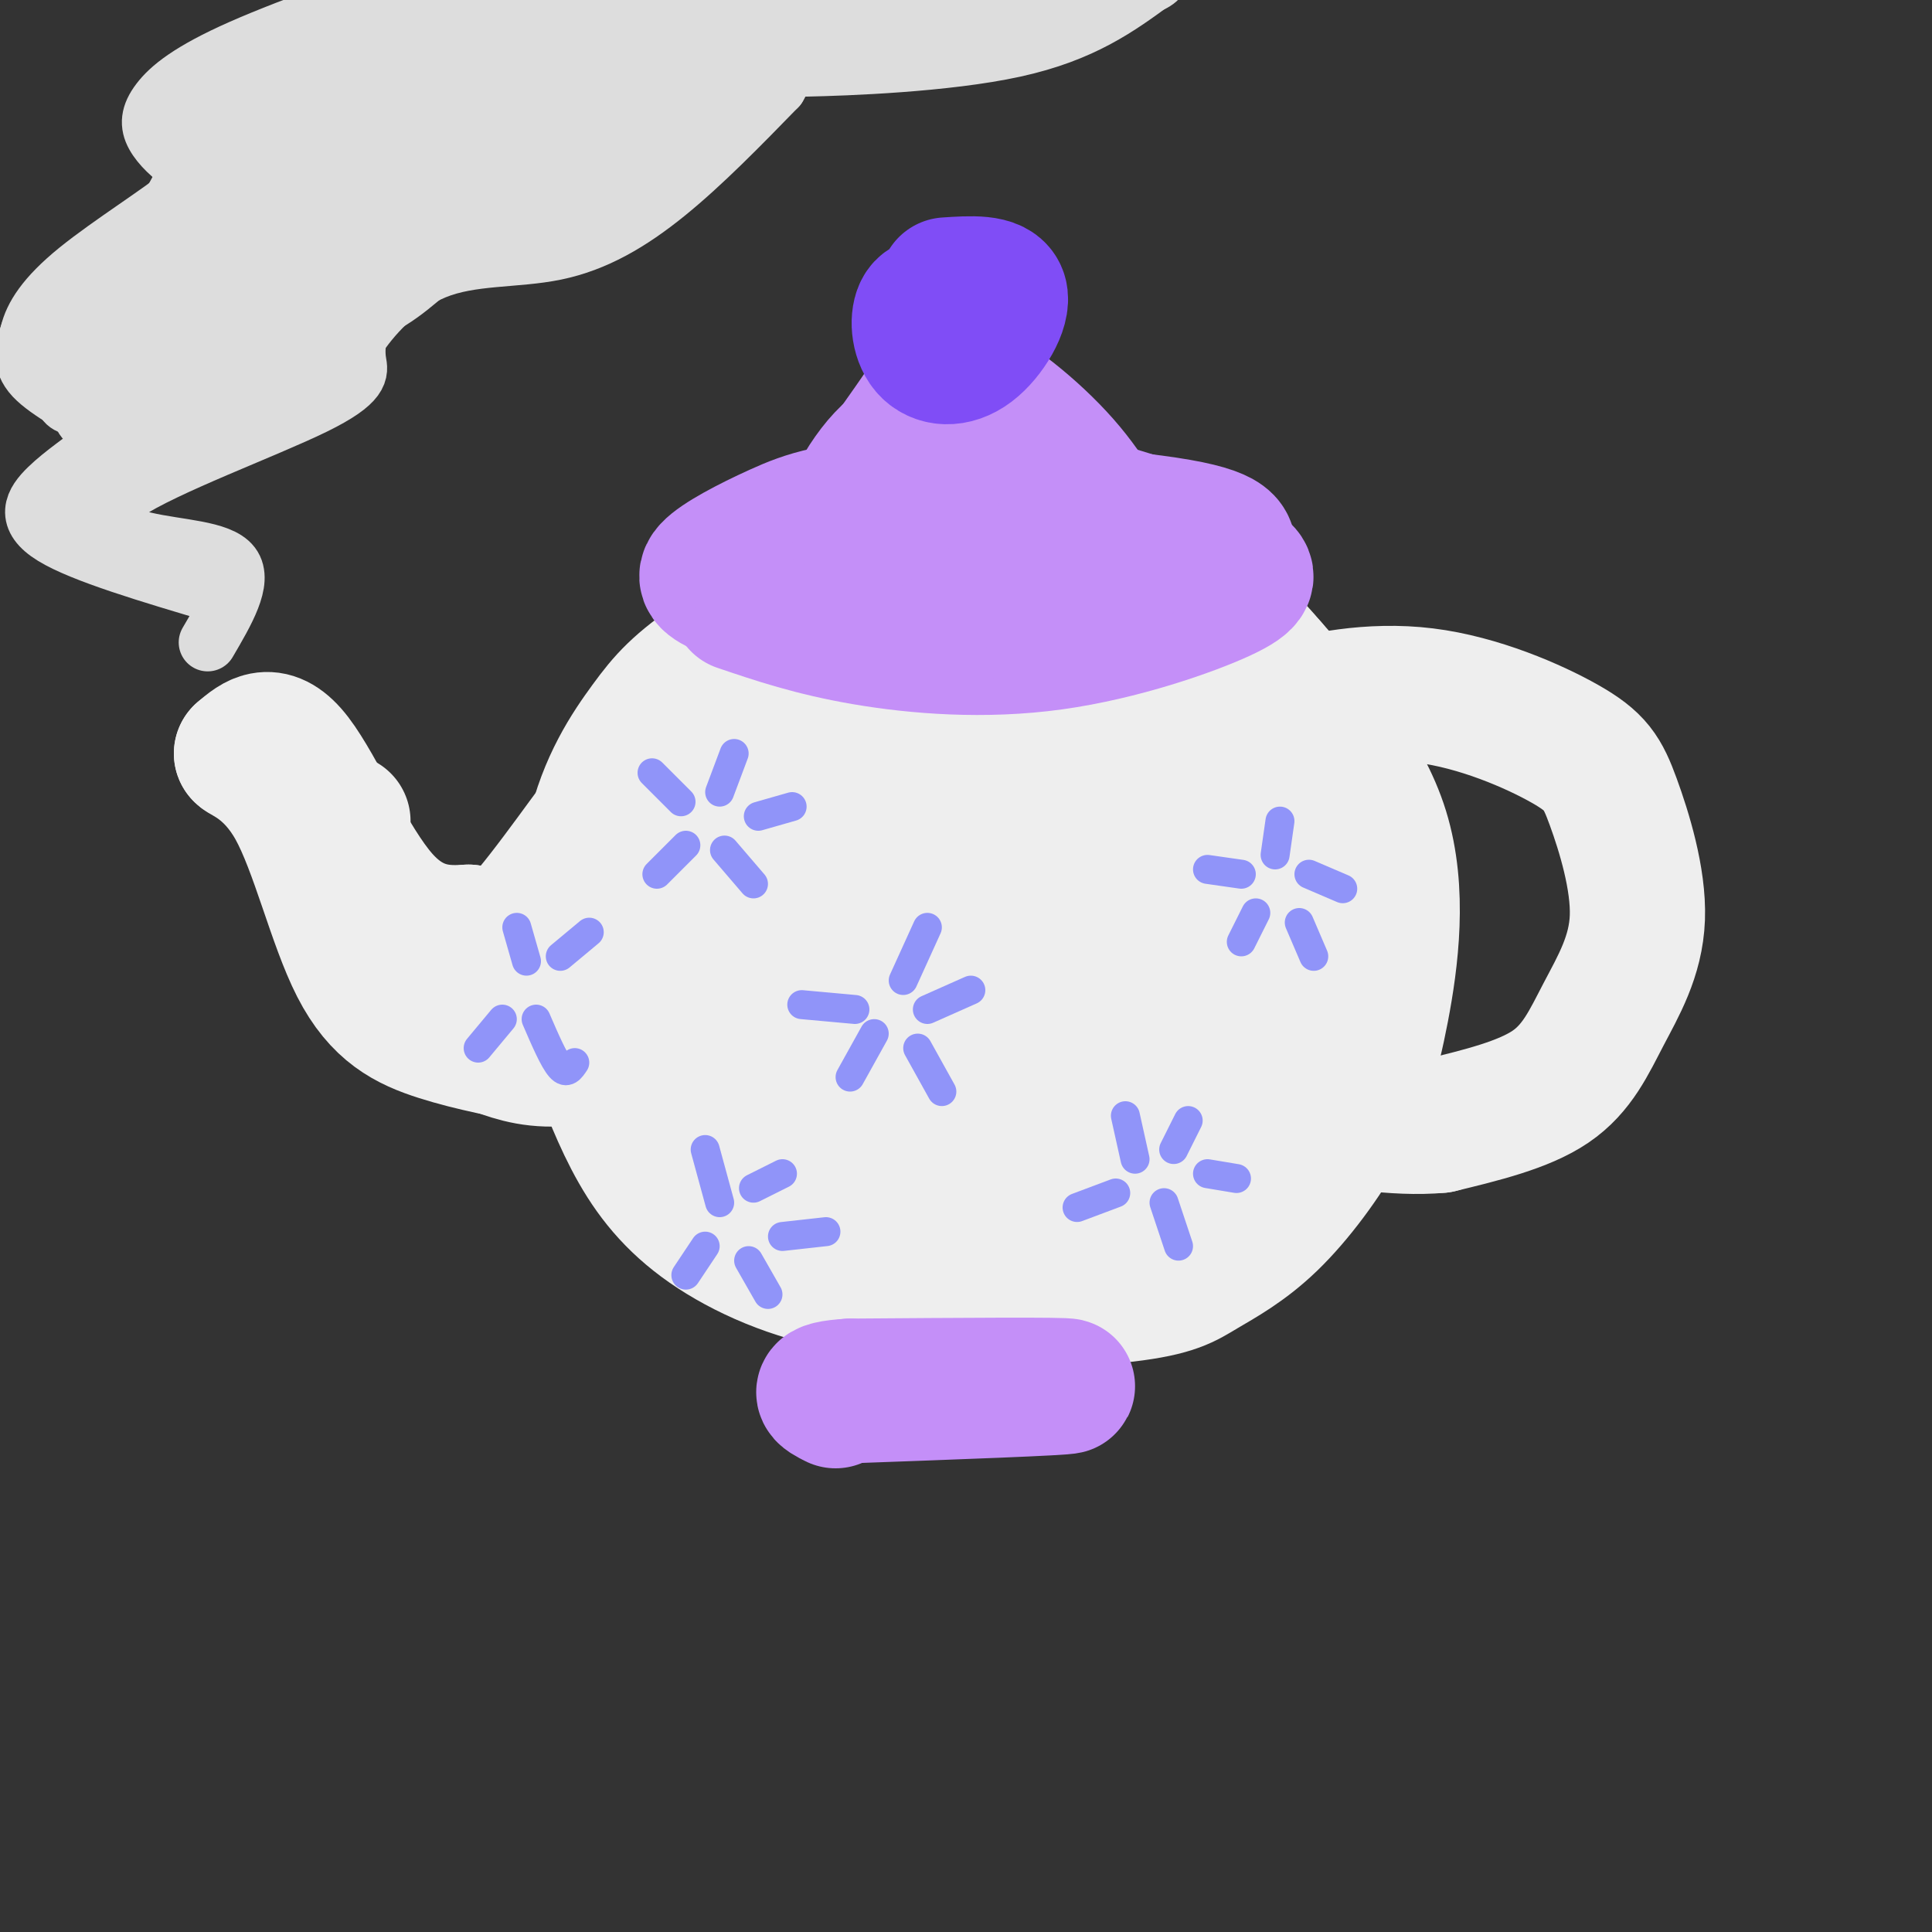 <svg viewBox='0 0 400 400' version='1.1' xmlns='http://www.w3.org/2000/svg' xmlns:xlink='http://www.w3.org/1999/xlink'><rect x="0" y="0" width="400" height="400" fill="#333333" stroke="none"/><g fill='none' stroke='#EEEEEE' stroke-width='28' stroke-linecap='round' stroke-linejoin='round'><path d='M210,163c-3.529,-5.264 -7.059,-10.528 -10,-13c-2.941,-2.472 -5.294,-2.153 -8,-2c-2.706,0.153 -5.765,0.141 -11,6c-5.235,5.859 -12.645,17.591 -16,24c-3.355,6.409 -2.656,7.497 -3,10c-0.344,2.503 -1.732,6.423 2,14c3.732,7.577 12.584,18.813 19,25c6.416,6.187 10.395,7.326 18,9c7.605,1.674 18.836,3.883 28,4c9.164,0.117 16.260,-1.859 23,-7c6.740,-5.141 13.123,-13.448 16,-20c2.877,-6.552 2.249,-11.350 1,-18c-1.249,-6.650 -3.118,-15.154 -5,-21c-1.882,-5.846 -3.776,-9.036 -7,-14c-3.224,-4.964 -7.778,-11.704 -15,-16c-7.222,-4.296 -17.111,-6.148 -27,-8'/><path d='M215,136c-9.557,-1.499 -19.951,-1.246 -28,0c-8.049,1.246 -13.755,3.487 -20,9c-6.245,5.513 -13.031,14.300 -17,25c-3.969,10.700 -5.121,23.315 -5,33c0.121,9.685 1.514,16.441 5,23c3.486,6.559 9.066,12.923 15,18c5.934,5.077 12.223,8.869 21,12c8.777,3.131 20.042,5.603 33,4c12.958,-1.603 27.609,-7.281 35,-11c7.391,-3.719 7.523,-5.480 10,-10c2.477,-4.520 7.299,-11.797 10,-20c2.701,-8.203 3.281,-17.330 1,-29c-2.281,-11.670 -7.425,-25.884 -14,-37c-6.575,-11.116 -14.582,-19.136 -21,-24c-6.418,-4.864 -11.246,-6.572 -16,-8c-4.754,-1.428 -9.434,-2.577 -17,-3c-7.566,-0.423 -18.019,-0.121 -27,3c-8.981,3.121 -16.491,9.060 -24,15'/><path d='M156,136c-7.207,6.236 -13.223,14.325 -18,23c-4.777,8.675 -8.315,17.935 -10,25c-1.685,7.065 -1.518,11.935 -2,18c-0.482,6.065 -1.612,13.324 2,22c3.612,8.676 11.966,18.770 19,25c7.034,6.230 12.749,8.598 21,11c8.251,2.402 19.038,4.840 34,3c14.962,-1.840 34.099,-7.957 46,-14c11.901,-6.043 16.566,-12.010 21,-20c4.434,-7.990 8.637,-18.001 10,-28c1.363,-9.999 -0.112,-19.987 -2,-27c-1.888,-7.013 -4.187,-11.053 -12,-19c-7.813,-7.947 -21.141,-19.801 -33,-26c-11.859,-6.199 -22.251,-6.744 -32,-6c-9.749,0.744 -18.856,2.777 -27,7c-8.144,4.223 -15.327,10.635 -21,18c-5.673,7.365 -9.837,15.682 -14,24'/><path d='M138,172c-2.688,10.832 -2.409,25.911 -1,35c1.409,9.089 3.948,12.188 7,16c3.052,3.812 6.619,8.337 12,13c5.381,4.663 12.577,9.463 23,12c10.423,2.537 24.072,2.812 34,2c9.928,-0.812 16.136,-2.710 23,-6c6.864,-3.290 14.383,-7.971 19,-17c4.617,-9.029 6.332,-22.405 5,-36c-1.332,-13.595 -5.711,-27.410 -11,-36c-5.289,-8.590 -11.488,-11.956 -19,-14c-7.512,-2.044 -16.338,-2.765 -26,-1c-9.662,1.765 -20.160,6.015 -27,11c-6.840,4.985 -10.020,10.704 -13,16c-2.980,5.296 -5.758,10.170 -5,19c0.758,8.830 5.051,21.616 9,30c3.949,8.384 7.553,12.366 15,16c7.447,3.634 18.739,6.918 29,7c10.261,0.082 19.493,-3.040 27,-8c7.507,-4.960 13.290,-11.758 16,-18c2.710,-6.242 2.346,-11.926 1,-19c-1.346,-7.074 -3.673,-15.537 -6,-24'/><path d='M250,170c-3.385,-6.688 -8.847,-11.410 -12,-14c-3.153,-2.590 -3.995,-3.050 -8,-3c-4.005,0.050 -11.172,0.608 -18,4c-6.828,3.392 -13.315,9.618 -17,12c-3.685,2.382 -4.566,0.919 -7,7c-2.434,6.081 -6.420,19.707 -7,28c-0.580,8.293 2.246,11.255 6,14c3.754,2.745 8.435,5.275 13,7c4.565,1.725 9.012,2.645 16,1c6.988,-1.645 16.517,-5.857 22,-9c5.483,-3.143 6.921,-5.218 8,-11c1.079,-5.782 1.801,-15.272 0,-26c-1.801,-10.728 -6.125,-22.696 -11,-27c-4.875,-4.304 -10.302,-0.945 -13,0c-2.698,0.945 -2.668,-0.523 -7,4c-4.332,4.523 -13.028,15.036 -17,24c-3.972,8.964 -3.220,16.380 -2,21c1.220,4.620 2.909,6.446 8,8c5.091,1.554 13.583,2.838 19,2c5.417,-0.838 7.759,-3.797 10,-6c2.241,-2.203 4.382,-3.649 5,-9c0.618,-5.351 -0.285,-14.605 -2,-21c-1.715,-6.395 -4.241,-9.930 -7,-12c-2.759,-2.070 -5.750,-2.673 -9,-1c-3.250,1.673 -6.758,5.624 -10,10c-3.242,4.376 -6.219,9.178 -8,16c-1.781,6.822 -2.366,15.663 -2,20c0.366,4.337 1.683,4.168 3,4'/><path d='M203,213c1.117,1.573 2.408,3.507 7,4c4.592,0.493 12.483,-0.455 17,-2c4.517,-1.545 5.658,-3.689 8,-5c2.342,-1.311 5.883,-1.791 6,-12c0.117,-10.209 -3.191,-30.146 -9,-42c-5.809,-11.854 -14.117,-15.624 -19,-19c-4.883,-3.376 -6.339,-6.357 -9,-2c-2.661,4.357 -6.526,16.051 -8,25c-1.474,8.949 -0.558,15.152 2,20c2.558,4.848 6.758,8.341 10,10c3.242,1.659 5.527,1.485 8,1c2.473,-0.485 5.135,-1.281 7,-4c1.865,-2.719 2.932,-7.359 4,-12'/><path d='M227,175c0.925,-4.322 1.238,-9.127 -1,-6c-2.238,3.127 -7.028,14.187 -8,20c-0.972,5.813 1.875,6.380 4,7c2.125,0.620 3.529,1.291 5,-6c1.471,-7.291 3.008,-22.546 2,-32c-1.008,-9.454 -4.563,-13.108 -10,-16c-5.437,-2.892 -12.756,-5.023 -19,-6c-6.244,-0.977 -11.412,-0.802 -18,0c-6.588,0.802 -14.597,2.229 -22,8c-7.403,5.771 -14.202,15.885 -21,26'/><path d='M139,170c-4.591,8.932 -5.569,18.263 -6,26c-0.431,7.737 -0.315,13.882 1,20c1.315,6.118 3.830,12.210 6,17c2.170,4.790 3.995,8.279 10,13c6.005,4.721 16.191,10.672 23,15c6.809,4.328 10.241,7.031 21,8c10.759,0.969 28.845,0.204 39,-1c10.155,-1.204 12.381,-2.847 16,-5c3.619,-2.153 8.633,-4.817 14,-10c5.367,-5.183 11.088,-12.884 15,-20c3.912,-7.116 6.015,-13.647 8,-24c1.985,-10.353 3.853,-24.530 0,-37c-3.853,-12.470 -13.426,-23.235 -23,-34'/><path d='M263,138c-7.507,-8.931 -14.774,-14.258 -19,-17c-4.226,-2.742 -5.411,-2.898 -10,-4c-4.589,-1.102 -12.582,-3.151 -21,-4c-8.418,-0.849 -17.262,-0.500 -29,4c-11.738,4.500 -26.369,13.151 -35,19c-8.631,5.849 -11.263,8.895 -15,14c-3.737,5.105 -8.579,12.267 -11,23c-2.421,10.733 -2.423,25.036 -2,33c0.423,7.964 1.269,9.590 3,14c1.731,4.410 4.348,11.604 8,18c3.652,6.396 8.340,11.993 16,17c7.660,5.007 18.293,9.425 30,11c11.707,1.575 24.488,0.307 35,-2c10.512,-2.307 18.756,-5.654 27,-9'/><path d='M146,170c-3.504,2.856 -7.008,5.713 -7,6c0.008,0.287 3.528,-1.995 4,-4c0.472,-2.005 -2.104,-3.732 -5,-2c-2.896,1.732 -6.113,6.923 -7,7c-0.887,0.077 0.557,-4.962 2,-10'/><path d='M133,167c-4.915,5.298 -18.204,23.544 -19,23c-0.796,-0.544 10.901,-19.877 11,-21c0.099,-1.123 -11.400,15.965 -18,23c-6.600,7.035 -8.300,4.018 -10,1'/><path d='M97,193c-4.679,0.286 -11.375,0.500 -18,-7c-6.625,-7.500 -13.179,-22.714 -18,-29c-4.821,-6.286 -7.911,-3.643 -11,-1'/><path d='M50,156c0.203,0.544 6.209,2.404 11,11c4.791,8.596 8.367,23.930 13,33c4.633,9.070 10.324,11.877 17,14c6.676,2.123 14.338,3.561 22,5'/><path d='M113,219c8.632,-0.395 19.214,-3.882 20,-4c0.786,-0.118 -8.222,3.133 -15,4c-6.778,0.867 -11.325,-0.651 -15,-2c-3.675,-1.349 -6.479,-2.528 -10,-7c-3.521,-4.472 -7.761,-12.236 -12,-20'/><path d='M81,190c-4.889,-7.289 -11.111,-15.511 -13,-19c-1.889,-3.489 0.556,-2.244 3,-1'/><path d='M257,158c-1.429,-1.591 -2.858,-3.183 -2,-5c0.858,-1.817 4.002,-3.860 11,-6c6.998,-2.140 17.851,-4.376 29,-3c11.149,1.376 22.593,6.365 29,10c6.407,3.635 7.778,5.916 10,12c2.222,6.084 5.297,15.971 5,24c-0.297,8.029 -3.965,14.200 -7,20c-3.035,5.800 -5.439,11.229 -11,15c-5.561,3.771 -14.281,5.886 -23,8'/><path d='M298,233c-9.000,0.833 -20.000,-1.083 -31,-3'/></g>
<g fill='none' stroke='#C48FF8' stroke-width='28' stroke-linecap='round' stroke-linejoin='round'><path d='M153,125c7.596,2.577 15.193,5.155 26,7c10.807,1.845 24.825,2.959 39,1c14.175,-1.959 28.509,-6.989 35,-10c6.491,-3.011 5.140,-4.003 4,-5c-1.140,-0.997 -2.070,-1.998 -3,-3'/><path d='M254,115c0.216,-1.530 2.256,-3.855 -10,-6c-12.256,-2.145 -38.810,-4.108 -55,-4c-16.190,0.108 -22.018,2.289 -28,5c-5.982,2.711 -12.119,5.954 -14,8c-1.881,2.046 0.494,2.897 5,5c4.506,2.103 11.145,5.458 22,6c10.855,0.542 25.928,-1.729 41,-4'/><path d='M215,125c11.939,-2.361 21.287,-6.265 26,-9c4.713,-2.735 4.790,-4.302 1,-6c-3.790,-1.698 -11.449,-3.527 -15,-5c-3.551,-1.473 -2.995,-2.589 -17,0c-14.005,2.589 -42.573,8.883 -51,12c-8.427,3.117 3.286,3.059 15,3'/><path d='M174,120c9.393,-0.107 25.375,-1.875 23,-2c-2.375,-0.125 -23.107,1.393 -27,-1c-3.893,-2.393 9.054,-8.696 22,-15'/><path d='M192,102c5.263,-4.703 7.421,-8.962 10,-10c2.579,-1.038 5.579,1.144 8,5c2.421,3.856 4.263,9.388 4,9c-0.263,-0.388 -2.632,-6.694 -5,-13'/><path d='M209,93c-2.544,-2.968 -6.406,-3.889 -11,-4c-4.594,-0.111 -9.922,0.589 -15,6c-5.078,5.411 -9.908,15.533 -5,14c4.908,-1.533 19.552,-14.720 26,-20c6.448,-5.280 4.699,-2.651 6,2c1.301,4.651 5.650,11.326 10,18'/><path d='M220,109c2.167,3.833 2.583,4.417 3,5'/><path d='M180,109c-2.040,-0.351 -4.080,-0.702 -2,-5c2.080,-4.298 8.279,-12.544 12,-18c3.721,-5.456 4.963,-8.123 10,-6c5.037,2.123 13.868,9.035 20,16c6.132,6.965 9.566,13.982 13,21'/></g>
<g fill='none' stroke='#804DF6' stroke-width='28' stroke-linecap='round' stroke-linejoin='round'><path d='M197,64c-2.442,-0.821 -4.884,-1.643 -6,0c-1.116,1.643 -0.907,5.750 1,8c1.907,2.250 5.514,2.644 9,0c3.486,-2.644 6.853,-8.327 6,-11c-0.853,-2.673 -5.927,-2.337 -11,-2'/></g>
<g fill='none' stroke='#C48FF8' stroke-width='28' stroke-linecap='round' stroke-linejoin='round'><path d='M175,289c22.917,-0.833 45.833,-1.667 46,-2c0.167,-0.333 -22.417,-0.167 -45,0'/><path d='M176,287c-8.000,0.500 -5.500,1.750 -3,3'/></g>
<g fill='none' stroke='#DDDDDD' stroke-width='12' stroke-linecap='round' stroke-linejoin='round'><path d='M43,133c3.733,-6.371 7.466,-12.741 5,-16c-2.466,-3.259 -11.130,-3.406 -18,-5c-6.870,-1.594 -11.944,-4.633 -4,-10c7.944,-5.367 28.908,-13.060 39,-18c10.092,-4.940 9.312,-7.126 9,-9c-0.312,-1.874 -0.156,-3.437 0,-5'/><path d='M74,70c2.402,-3.823 8.407,-10.880 16,-14c7.593,-3.120 16.775,-2.301 25,-4c8.225,-1.699 15.493,-5.914 23,-12c7.507,-6.086 15.254,-14.043 23,-22'/><path d='M161,18c2.702,-4.238 -2.042,-3.833 6,-4c8.042,-0.167 28.869,-0.905 43,-4c14.131,-3.095 21.565,-8.548 29,-14'/><path d='M45,123c-13.981,-4.149 -27.962,-8.297 -34,-12c-6.038,-3.703 -4.135,-6.959 -1,-10c3.135,-3.041 7.500,-5.867 10,-8c2.500,-2.133 3.135,-3.574 0,-6c-3.135,-2.426 -10.038,-5.836 -13,-9c-2.962,-3.164 -1.981,-6.082 -1,-9'/><path d='M6,69c0.800,-3.443 3.300,-7.550 10,-13c6.700,-5.450 17.600,-12.241 22,-16c4.400,-3.759 2.301,-4.485 0,-6c-2.301,-1.515 -4.802,-3.818 -6,-6c-1.198,-2.182 -1.092,-4.241 1,-7c2.092,-2.759 6.169,-6.217 17,-11c10.831,-4.783 28.415,-10.892 46,-17'/><path d='M23,94c-0.052,-2.278 -0.104,-4.556 -1,-3c-0.896,1.556 -2.636,6.944 -3,10c-0.364,3.056 0.647,3.778 3,2c2.353,-1.778 6.047,-6.055 10,-14c3.953,-7.945 8.164,-19.556 10,-25c1.836,-5.444 1.298,-4.720 1,-6c-0.298,-1.280 -0.354,-4.564 -4,0c-3.646,4.564 -10.881,16.976 -11,19c-0.119,2.024 6.879,-6.341 9,-13c2.121,-6.659 -0.633,-11.613 -4,-13c-3.367,-1.387 -7.346,0.793 -10,3c-2.654,2.207 -3.984,4.440 -6,10c-2.016,5.560 -4.719,14.446 -4,18c0.719,3.554 4.859,1.777 9,0'/><path d='M22,82c5.954,-5.634 16.340,-19.718 20,-27c3.660,-7.282 0.596,-7.764 -1,-9c-1.596,-1.236 -1.723,-3.228 -5,0c-3.277,3.228 -9.705,11.677 -14,20c-4.295,8.323 -6.458,16.522 -5,20c1.458,3.478 6.538,2.235 15,-5c8.462,-7.235 20.306,-20.462 26,-28c5.694,-7.538 5.239,-9.385 4,-12c-1.239,-2.615 -3.261,-5.997 -8,-4c-4.739,1.997 -12.193,9.372 -19,19c-6.807,9.628 -12.965,21.508 -13,27c-0.035,5.492 6.055,4.596 10,4c3.945,-0.596 5.745,-0.892 12,-5c6.255,-4.108 16.965,-12.029 24,-22c7.035,-9.971 10.394,-21.992 11,-28c0.606,-6.008 -1.541,-6.002 -4,-5c-2.459,1.002 -5.229,3.001 -8,5'/><path d='M67,32c-5.236,6.930 -14.327,21.755 -19,32c-4.673,10.245 -4.930,15.911 -5,19c-0.070,3.089 0.045,3.603 3,2c2.955,-1.603 8.748,-5.323 16,-14c7.252,-8.677 15.963,-22.311 20,-33c4.037,-10.689 3.399,-18.433 3,-23c-0.399,-4.567 -0.558,-5.957 -5,-3c-4.442,2.957 -13.167,10.261 -21,22c-7.833,11.739 -14.776,27.912 -16,34c-1.224,6.088 3.269,2.090 5,1c1.731,-1.090 0.699,0.726 5,-5c4.301,-5.726 13.935,-18.996 19,-29c5.065,-10.004 5.561,-16.744 5,-21c-0.561,-4.256 -2.178,-6.030 -4,-7c-1.822,-0.970 -3.850,-1.136 -8,1c-4.150,2.136 -10.422,6.572 -17,15c-6.578,8.428 -13.463,20.846 -13,26c0.463,5.154 8.275,3.044 15,-1c6.725,-4.044 12.362,-10.022 18,-16'/><path d='M68,32c5.611,-6.740 10.638,-15.589 13,-21c2.362,-5.411 2.058,-7.385 0,-8c-2.058,-0.615 -5.871,0.128 -10,4c-4.129,3.872 -8.574,10.871 -12,18c-3.426,7.129 -5.832,14.387 -6,19c-0.168,4.613 1.901,6.580 4,8c2.099,1.420 4.227,2.291 10,-3c5.773,-5.291 15.191,-16.746 20,-25c4.809,-8.254 5.010,-13.308 5,-17c-0.010,-3.692 -0.229,-6.022 -4,-7c-3.771,-0.978 -11.093,-0.605 -18,2c-6.907,2.605 -13.397,7.443 -19,16c-5.603,8.557 -10.318,20.833 -11,27c-0.682,6.167 2.668,6.225 6,5c3.332,-1.225 6.647,-3.731 11,-8c4.353,-4.269 9.744,-10.299 13,-18c3.256,-7.701 4.377,-17.073 4,-22c-0.377,-4.927 -2.250,-5.408 -7,-1c-4.750,4.408 -12.375,13.704 -20,23'/><path d='M47,24c-5.593,7.329 -9.574,14.152 -12,19c-2.426,4.848 -3.297,7.723 -2,12c1.297,4.277 4.760,9.957 8,11c3.240,1.043 6.256,-2.549 8,-3c1.744,-0.451 2.216,2.241 9,-11c6.784,-13.241 19.879,-42.415 19,-44c-0.879,-1.585 -15.732,24.418 -23,39c-7.268,14.582 -6.951,17.742 -6,20c0.951,2.258 2.535,3.613 5,4c2.465,0.387 5.812,-0.195 11,-4c5.188,-3.805 12.219,-10.832 18,-17c5.781,-6.168 10.314,-11.475 15,-21c4.686,-9.525 9.527,-23.267 10,-29c0.473,-5.733 -3.423,-3.455 -11,4c-7.577,7.455 -18.837,20.089 -26,30c-7.163,9.911 -10.229,17.100 -12,22c-1.771,4.900 -2.246,7.512 1,9c3.246,1.488 10.213,1.854 16,0c5.787,-1.854 10.393,-5.927 15,-10'/><path d='M90,55c8.669,-7.789 22.842,-22.262 31,-33c8.158,-10.738 10.299,-17.742 11,-22c0.701,-4.258 -0.040,-5.769 -1,-7c-0.960,-1.231 -2.139,-2.181 -9,3c-6.861,5.181 -19.403,16.494 -28,26c-8.597,9.506 -13.249,17.203 -16,22c-2.751,4.797 -3.603,6.692 -3,8c0.603,1.308 2.660,2.029 4,3c1.340,0.971 1.963,2.191 11,-5c9.037,-7.191 26.489,-22.794 36,-34c9.511,-11.206 11.083,-18.013 11,-21c-0.083,-2.987 -1.820,-2.152 -4,-1c-2.180,1.152 -4.803,2.621 -12,9c-7.197,6.379 -18.966,17.667 -25,25c-6.034,7.333 -6.331,10.712 -5,13c1.331,2.288 4.289,3.487 9,2c4.711,-1.487 11.174,-5.658 20,-13c8.826,-7.342 20.015,-17.855 25,-24c4.985,-6.145 3.765,-7.924 3,-10c-0.765,-2.076 -1.076,-4.450 -5,-3c-3.924,1.450 -11.462,6.725 -19,12'/><path d='M124,5c-6.961,5.746 -14.865,14.109 -20,22c-5.135,7.891 -7.503,15.308 -8,19c-0.497,3.692 0.877,3.660 3,4c2.123,0.340 4.997,1.054 11,-2c6.003,-3.054 15.136,-9.875 24,-18c8.864,-8.125 17.458,-17.553 23,-24c5.542,-6.447 8.033,-9.911 2,-8c-6.033,1.911 -20.589,9.199 -31,16c-10.411,6.801 -16.677,13.115 -21,19c-4.323,5.885 -6.704,11.343 -7,14c-0.296,2.657 1.494,2.515 3,3c1.506,0.485 2.730,1.598 10,-3c7.270,-4.598 20.587,-14.907 28,-21c7.413,-6.093 8.922,-7.972 12,-13c3.078,-5.028 7.725,-13.206 7,-16c-0.725,-2.794 -6.823,-0.202 -13,4c-6.177,4.202 -12.432,10.016 -14,13c-1.568,2.984 1.552,3.138 9,1c7.448,-2.138 19.224,-6.569 31,-11'/><path d='M173,4c17.095,-4.461 44.332,-10.112 36,-9c-8.332,1.112 -52.233,8.989 -53,11c-0.767,2.011 41.601,-1.843 63,-5c21.399,-3.157 21.828,-5.616 21,-7c-0.828,-1.384 -2.914,-1.692 -5,-2'/><path d='M235,-8c-0.833,-0.333 -0.417,-0.167 0,0'/><path d='M60,20c-0.358,-2.246 -0.716,-4.492 -1,-6c-0.284,-1.508 -0.493,-2.279 -5,1c-4.507,3.279 -13.313,10.606 -15,11c-1.687,0.394 3.746,-6.147 5,-9c1.254,-2.853 -1.669,-2.020 -4,1c-2.331,3.020 -4.068,8.225 -4,12c0.068,3.775 1.941,6.120 6,9c4.059,2.880 10.303,6.294 18,5c7.697,-1.294 16.847,-7.295 20,-11c3.153,-3.705 0.311,-5.113 -6,5c-6.311,10.113 -16.089,31.747 -19,40c-2.911,8.253 1.044,3.127 5,-2'/><path d='M60,76c8.524,-8.274 27.333,-27.958 27,-26c-0.333,1.958 -19.810,25.560 -24,31c-4.190,5.440 6.905,-7.280 18,-20'/></g>
<g fill='none' stroke='#9094F9' stroke-width='6' stroke-linecap='round' stroke-linejoin='round'><path d='M135,160c0.000,0.000 6.000,6.000 6,6'/><path d='M149,164c0.000,0.000 3.000,-8.000 3,-8'/><path d='M142,175c0.000,0.000 -6.000,6.000 -6,6'/><path d='M150,176c0.000,0.000 6.000,7.000 6,7'/><path d='M157,169c0.000,0.000 7.000,-2.000 7,-2'/><path d='M264,177c0.000,0.000 1.000,-7.000 1,-7'/><path d='M271,181c0.000,0.000 7.000,3.000 7,3'/><path d='M250,180c0.000,0.000 7.000,1.000 7,1'/><path d='M260,189c0.000,0.000 -3.000,6.000 -3,6'/><path d='M269,191c0.000,0.000 3.000,7.000 3,7'/><path d='M235,240c0.000,0.000 -2.000,-9.000 -2,-9'/><path d='M243,238c0.000,0.000 3.000,-6.000 3,-6'/><path d='M223,250c0.000,0.000 8.000,-3.000 8,-3'/><path d='M241,249c0.000,0.000 3.000,9.000 3,9'/><path d='M250,243c0.000,0.000 6.000,1.000 6,1'/><path d='M187,203c0.000,0.000 5.000,-11.000 5,-11'/><path d='M192,209c0.000,0.000 9.000,-4.000 9,-4'/><path d='M166,208c0.000,0.000 11.000,1.000 11,1'/><path d='M181,214c0.000,0.000 -5.000,9.000 -5,9'/><path d='M190,217c0.000,0.000 5.000,9.000 5,9'/><path d='M149,249c0.000,0.000 -3.000,-11.000 -3,-11'/><path d='M156,246c0.000,0.000 6.000,-3.000 6,-3'/><path d='M146,258c0.000,0.000 -4.000,6.000 -4,6'/><path d='M155,261c0.000,0.000 4.000,7.000 4,7'/><path d='M162,256c0.000,0.000 9.000,-1.000 9,-1'/><path d='M107,192c0.000,0.000 2.000,7.000 2,7'/><path d='M116,198c0.000,0.000 6.000,-5.000 6,-5'/><path d='M104,211c0.000,0.000 -5.000,6.000 -5,6'/><path d='M111,211c1.833,4.250 3.667,8.500 5,10c1.333,1.500 2.167,0.250 3,-1'/></g>
</svg>